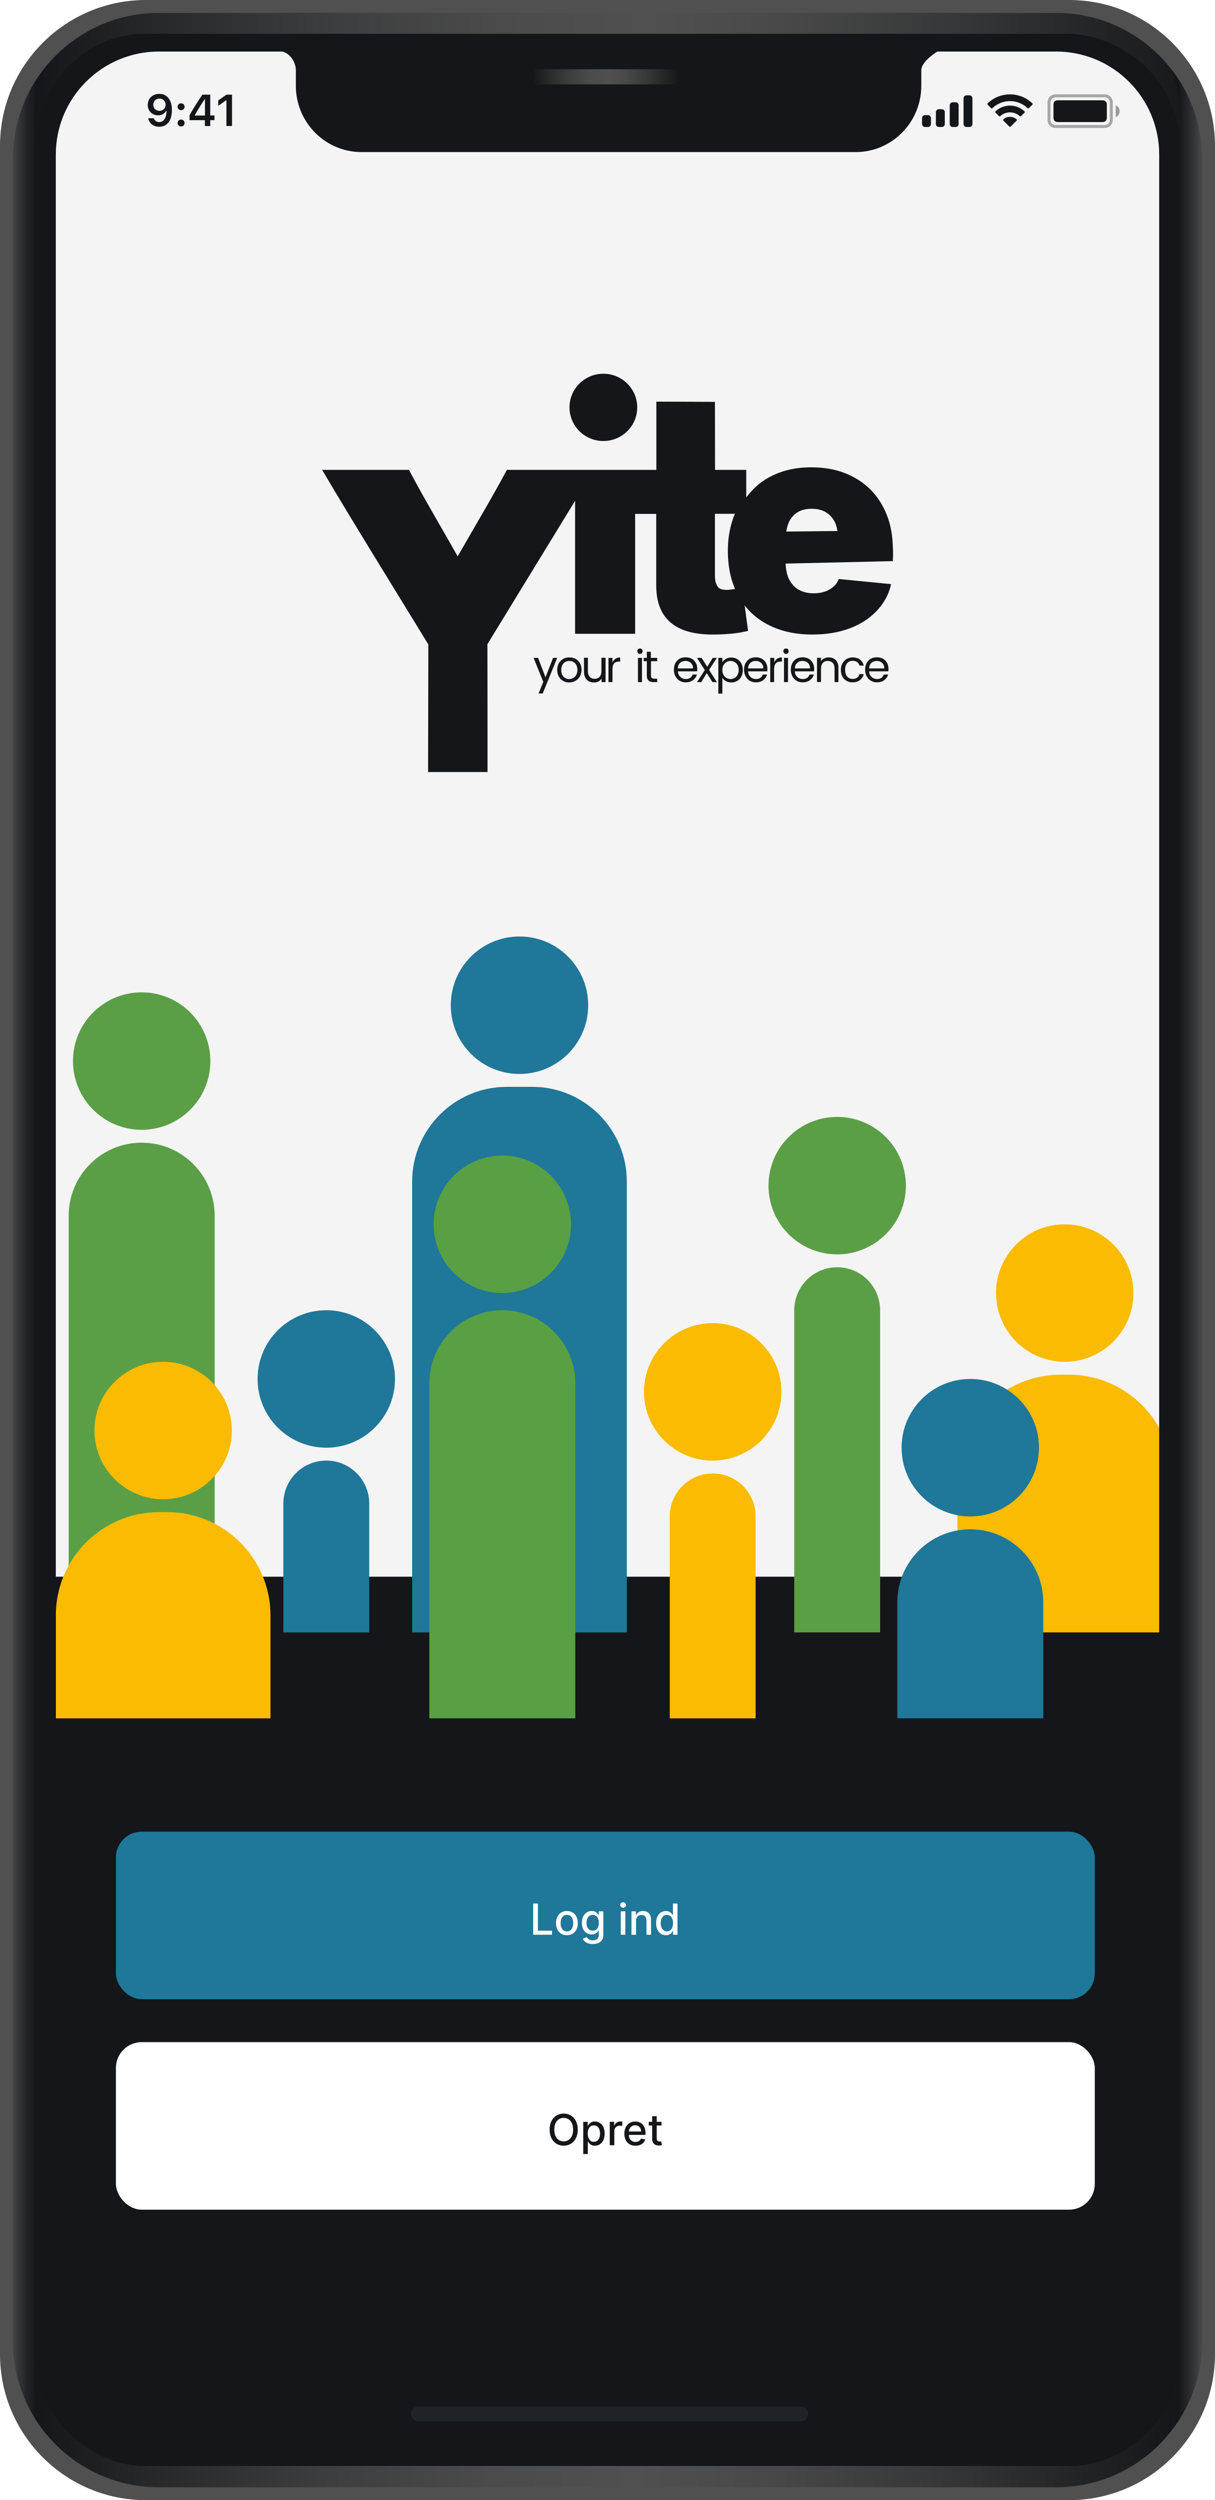 <svg width="283" height="582" viewBox="0 0 283 582" fill="none" xmlns="http://www.w3.org/2000/svg">
<g clip-path="url(#clip0_1042_5547)">
<rect width="259" height="562" transform="translate(12 10)" fill="#F4F4F4"/>
<rect x="12" y="367.034" width="258.925" height="211.388" fill="#141619"/>
<path d="M223 344.059C223 330.771 233.771 320 247.059 320H248.941C262.229 320 273 330.771 273 344.059V380H223V344.059Z" fill="#FBBB00"/>
<path d="M248 317C256.837 317 264 309.837 264 301C264 292.163 256.837 285 248 285C239.163 285 232 292.163 232 301C232 309.837 239.163 317 248 317Z" fill="#FBBB00"/>
<path d="M16 283C16 273.611 23.611 266 33 266V266C42.389 266 50 273.611 50 283V380H16V283Z" fill="#5A9F45"/>
<path d="M33 263C41.837 263 49 255.837 49 247C49 238.163 41.837 231 33 231C24.163 231 17 238.163 17 247C17 255.837 24.163 263 33 263Z" fill="#5A9F45"/>
<path d="M185 305C185 299.477 189.477 295 195 295V295C200.523 295 205 299.477 205 305V380H185V305Z" fill="#5A9F45"/>
<path d="M195 292C203.837 292 211 284.837 211 276C211 267.163 203.837 260 195 260C186.163 260 179 267.163 179 276C179 284.837 186.163 292 195 292Z" fill="#5A9F45"/>
<path d="M76 337C84.837 337 92 329.837 92 321C92 312.163 84.837 305 76 305C67.163 305 60 312.163 60 321C60 329.837 67.163 337 76 337Z" fill="#1F7799"/>
<path d="M66 350C66 344.477 70.477 340 76 340V340C81.523 340 86 344.477 86 350V380H66V350Z" fill="#1F7799"/>
<path d="M121 250C129.837 250 137 242.837 137 234C137 225.163 129.837 218 121 218C112.163 218 105 225.163 105 234C105 242.837 112.163 250 121 250Z" fill="#1F7799"/>
<path d="M96 275.054C96 262.874 105.874 253 118.054 253H123.946C136.126 253 146 262.874 146 275.054V380H96V275.054Z" fill="#1F7799"/>
<path d="M166 340C174.837 340 182 332.837 182 324C182 315.163 174.837 308 166 308C157.163 308 150 315.163 150 324C150 332.837 157.163 340 166 340Z" fill="#FBBB00"/>
<path d="M156 353C156 347.477 160.477 343 166 343V343C171.523 343 176 347.477 176 353V400H156V353Z" fill="#FBBB00"/>
<path d="M38 349C46.837 349 54 341.837 54 333C54 324.163 46.837 317 38 317C29.163 317 22 324.163 22 333C22 341.837 29.163 349 38 349Z" fill="#FBBB00"/>
<path d="M13 376.059C13 362.771 23.771 352 37.059 352H38.941C52.229 352 63 362.771 63 376.059V400H13V376.059Z" fill="#FBBB00"/>
<path d="M117 301C125.837 301 133 293.837 133 285C133 276.163 125.837 269 117 269C108.163 269 101 276.163 101 285C101 293.837 108.163 301 117 301Z" fill="#599F44"/>
<path d="M100 322C100 312.611 107.611 305 117 305V305C126.389 305 134 312.611 134 322V400H100V322Z" fill="#599F44"/>
<path d="M226 353C234.837 353 242 345.837 242 337C242 328.163 234.837 321 226 321C217.163 321 210 328.163 210 337C210 345.837 217.163 353 226 353Z" fill="#1F7799"/>
<path d="M209 373C209 363.611 216.611 356 226 356V356C235.389 356 243 363.611 243 373V400H209V373Z" fill="#1F7799"/>
<g filter="url(#filter0_d_1042_5547)">
<rect x="27" y="474" width="228" height="39" rx="6" fill="white"/>
<path d="M134.572 494.364C134.572 495.14 134.43 495.808 134.145 496.366C133.861 496.923 133.472 497.351 132.977 497.652C132.485 497.95 131.925 498.099 131.297 498.099C130.668 498.099 130.105 497.95 129.611 497.652C129.118 497.351 128.73 496.922 128.446 496.363C128.162 495.804 128.02 495.138 128.02 494.364C128.02 493.587 128.162 492.921 128.446 492.364C128.73 491.806 129.118 491.377 129.611 491.079C130.105 490.778 130.668 490.628 131.297 490.628C131.925 490.628 132.485 490.778 132.977 491.079C133.472 491.377 133.861 491.806 134.145 492.364C134.43 492.921 134.572 493.587 134.572 494.364ZM133.485 494.364C133.485 493.772 133.389 493.273 133.197 492.869C133.008 492.461 132.747 492.154 132.416 491.945C132.087 491.735 131.714 491.629 131.297 491.629C130.878 491.629 130.504 491.735 130.175 491.945C129.846 492.154 129.586 492.461 129.394 492.869C129.205 493.273 129.11 493.772 129.11 494.364C129.11 494.955 129.205 495.455 129.394 495.862C129.586 496.267 129.846 496.575 130.175 496.786C130.504 496.994 130.878 497.098 131.297 497.098C131.714 497.098 132.087 496.994 132.416 496.786C132.747 496.575 133.008 496.267 133.197 495.862C133.389 495.455 133.485 494.955 133.485 494.364ZM135.854 500.045V492.545H136.891V493.43H136.98C137.042 493.316 137.13 493.185 137.246 493.036C137.362 492.886 137.523 492.756 137.729 492.645C137.935 492.531 138.208 492.474 138.546 492.474C138.987 492.474 139.379 492.586 139.725 492.808C140.071 493.031 140.342 493.352 140.538 493.771C140.737 494.19 140.837 494.694 140.837 495.283C140.837 495.873 140.738 496.378 140.542 496.8C140.345 497.219 140.076 497.542 139.732 497.769C139.389 497.994 138.997 498.107 138.557 498.107C138.225 498.107 137.954 498.051 137.744 497.94C137.535 497.828 137.372 497.698 137.254 497.549C137.135 497.4 137.044 497.267 136.98 497.151H136.916V500.045H135.854ZM136.895 495.273C136.895 495.656 136.951 495.992 137.062 496.281C137.173 496.57 137.334 496.796 137.545 496.96C137.755 497.121 138.013 497.201 138.319 497.201C138.636 497.201 138.901 497.117 139.114 496.949C139.327 496.778 139.488 496.548 139.597 496.256C139.709 495.965 139.764 495.637 139.764 495.273C139.764 494.913 139.71 494.59 139.601 494.303C139.494 494.017 139.333 493.791 139.118 493.625C138.905 493.459 138.638 493.376 138.319 493.376C138.011 493.376 137.751 493.456 137.538 493.614C137.327 493.773 137.167 493.994 137.058 494.278C136.949 494.562 136.895 494.894 136.895 495.273ZM142.026 498V492.545H143.053V493.412H143.109C143.209 493.118 143.384 492.888 143.635 492.719C143.888 492.549 144.175 492.464 144.494 492.464C144.561 492.464 144.639 492.466 144.729 492.471C144.821 492.476 144.893 492.482 144.945 492.489V493.504C144.903 493.492 144.827 493.479 144.718 493.465C144.609 493.449 144.5 493.44 144.391 493.44C144.14 493.44 143.917 493.494 143.72 493.6C143.526 493.704 143.372 493.85 143.259 494.037C143.145 494.222 143.088 494.432 143.088 494.669V498H142.026ZM148.02 498.11C147.482 498.11 147.019 497.995 146.631 497.766C146.245 497.534 145.947 497.208 145.736 496.789C145.528 496.368 145.424 495.874 145.424 495.308C145.424 494.75 145.528 494.257 145.736 493.831C145.947 493.405 146.241 493.072 146.617 492.833C146.996 492.594 147.439 492.474 147.945 492.474C148.253 492.474 148.551 492.525 148.84 492.627C149.129 492.729 149.388 492.889 149.618 493.107C149.847 493.324 150.028 493.607 150.161 493.955C150.294 494.301 150.36 494.721 150.36 495.216V495.592H146.024V494.797H149.319C149.319 494.518 149.263 494.27 149.149 494.055C149.035 493.837 148.876 493.665 148.67 493.54C148.466 493.414 148.227 493.352 147.952 493.352C147.654 493.352 147.394 493.425 147.171 493.572C146.951 493.716 146.78 493.906 146.66 494.14C146.541 494.372 146.482 494.624 146.482 494.896V495.518C146.482 495.882 146.546 496.192 146.674 496.448C146.804 496.704 146.985 496.899 147.217 497.034C147.449 497.167 147.72 497.233 148.03 497.233C148.232 497.233 148.415 497.205 148.581 497.148C148.747 497.089 148.89 497.001 149.01 496.885C149.131 496.769 149.224 496.626 149.287 496.455L150.292 496.636C150.212 496.932 150.068 497.192 149.859 497.414C149.653 497.634 149.394 497.806 149.081 497.929C148.771 498.05 148.417 498.11 148.02 498.11ZM154.084 492.545V493.398H151.105V492.545H154.084ZM151.904 491.239H152.966V496.398C152.966 496.604 152.996 496.759 153.058 496.864C153.119 496.965 153.199 497.035 153.296 497.073C153.395 497.109 153.503 497.126 153.619 497.126C153.704 497.126 153.779 497.121 153.843 497.109C153.907 497.097 153.956 497.087 153.992 497.08L154.184 497.957C154.122 497.981 154.034 498.005 153.921 498.028C153.807 498.054 153.665 498.069 153.495 498.071C153.215 498.076 152.955 498.026 152.713 497.922C152.472 497.818 152.277 497.657 152.127 497.439C151.978 497.221 151.904 496.948 151.904 496.619V491.239Z" fill="#141619"/>
</g>
<g filter="url(#filter1_d_1042_5547)">
<rect x="27" y="425" width="228" height="39" rx="6" fill="#1F7799"/>
<path d="M124.192 449V441.727H125.289V448.055H128.584V449H124.192ZM132.048 449.11C131.537 449.11 131.091 448.993 130.71 448.759C130.329 448.524 130.033 448.196 129.822 447.775C129.611 447.353 129.506 446.861 129.506 446.298C129.506 445.732 129.611 445.237 129.822 444.813C130.033 444.389 130.329 444.06 130.71 443.826C131.091 443.592 131.537 443.474 132.048 443.474C132.56 443.474 133.006 443.592 133.387 443.826C133.768 444.06 134.064 444.389 134.275 444.813C134.486 445.237 134.591 445.732 134.591 446.298C134.591 446.861 134.486 447.353 134.275 447.775C134.064 448.196 133.768 448.524 133.387 448.759C133.006 448.993 132.56 449.11 132.048 449.11ZM132.052 448.219C132.383 448.219 132.658 448.131 132.876 447.956C133.094 447.781 133.255 447.548 133.359 447.256C133.465 446.965 133.519 446.644 133.519 446.294C133.519 445.946 133.465 445.626 133.359 445.335C133.255 445.042 133.094 444.806 132.876 444.629C132.658 444.451 132.383 444.362 132.052 444.362C131.718 444.362 131.441 444.451 131.221 444.629C131.003 444.806 130.841 445.042 130.735 445.335C130.63 445.626 130.578 445.946 130.578 446.294C130.578 446.644 130.63 446.965 130.735 447.256C130.841 447.548 131.003 447.781 131.221 447.956C131.441 448.131 131.718 448.219 132.052 448.219ZM138.063 451.159C137.63 451.159 137.257 451.102 136.945 450.989C136.634 450.875 136.381 450.725 136.185 450.538C135.988 450.351 135.841 450.146 135.744 449.923L136.657 449.547C136.721 449.651 136.806 449.761 136.913 449.877C137.022 449.996 137.168 450.096 137.353 450.179C137.54 450.262 137.78 450.303 138.074 450.303C138.476 450.303 138.809 450.205 139.072 450.009C139.335 449.814 139.466 449.504 139.466 449.078V448.006H139.398C139.335 448.122 139.242 448.251 139.121 448.393C139.003 448.535 138.84 448.658 138.631 448.762C138.423 448.866 138.152 448.918 137.818 448.918C137.387 448.918 136.999 448.818 136.653 448.616C136.31 448.413 136.038 448.113 135.837 447.718C135.638 447.32 135.538 446.831 135.538 446.251C135.538 445.671 135.637 445.174 135.833 444.76C136.032 444.346 136.304 444.028 136.65 443.808C136.996 443.586 137.387 443.474 137.825 443.474C138.164 443.474 138.437 443.531 138.646 443.645C138.854 443.756 139.016 443.886 139.132 444.036C139.25 444.185 139.342 444.316 139.406 444.43H139.484V443.545H140.524V449.121C140.524 449.589 140.415 449.974 140.197 450.275C139.98 450.576 139.685 450.798 139.313 450.942C138.944 451.087 138.527 451.159 138.063 451.159ZM138.053 448.038C138.358 448.038 138.616 447.967 138.827 447.825C139.04 447.68 139.201 447.474 139.31 447.207C139.421 446.937 139.477 446.614 139.477 446.237C139.477 445.87 139.422 445.547 139.313 445.268C139.204 444.988 139.045 444.771 138.834 444.614C138.623 444.456 138.363 444.376 138.053 444.376C137.733 444.376 137.467 444.459 137.254 444.625C137.04 444.788 136.879 445.011 136.771 445.293C136.664 445.574 136.611 445.889 136.611 446.237C136.611 446.595 136.665 446.908 136.774 447.178C136.883 447.448 137.044 447.659 137.257 447.81C137.473 447.962 137.738 448.038 138.053 448.038ZM144.595 449V443.545H145.656V449H144.595ZM145.131 442.704C144.946 442.704 144.788 442.642 144.655 442.519C144.525 442.394 144.46 442.245 144.46 442.072C144.46 441.897 144.525 441.747 144.655 441.624C144.788 441.499 144.946 441.436 145.131 441.436C145.316 441.436 145.473 441.499 145.603 441.624C145.736 441.747 145.802 441.897 145.802 442.072C145.802 442.245 145.736 442.394 145.603 442.519C145.473 442.642 145.316 442.704 145.131 442.704ZM148.147 445.761V449H147.085V443.545H148.104V444.433H148.172C148.297 444.144 148.493 443.912 148.761 443.737C149.031 443.562 149.371 443.474 149.78 443.474C150.152 443.474 150.477 443.553 150.757 443.709C151.036 443.863 151.253 444.092 151.407 444.398C151.56 444.703 151.637 445.081 151.637 445.531V449H150.576V445.658C150.576 445.263 150.473 444.954 150.267 444.732C150.061 444.507 149.778 444.394 149.418 444.394C149.172 444.394 148.953 444.447 148.761 444.554C148.572 444.661 148.421 444.817 148.31 445.023C148.201 445.226 148.147 445.473 148.147 445.761ZM155.103 449.107C154.663 449.107 154.27 448.994 153.924 448.769C153.581 448.542 153.311 448.219 153.115 447.8C152.921 447.378 152.824 446.873 152.824 446.283C152.824 445.694 152.922 445.19 153.118 444.771C153.317 444.352 153.589 444.031 153.935 443.808C154.281 443.586 154.672 443.474 155.11 443.474C155.449 443.474 155.721 443.531 155.927 443.645C156.136 443.756 156.297 443.886 156.41 444.036C156.526 444.185 156.616 444.316 156.68 444.43H156.744V441.727H157.806V449H156.769V448.151H156.68C156.616 448.267 156.524 448.4 156.403 448.549C156.285 448.698 156.121 448.828 155.913 448.94C155.705 449.051 155.435 449.107 155.103 449.107ZM155.338 448.201C155.643 448.201 155.901 448.121 156.112 447.96C156.325 447.796 156.486 447.57 156.595 447.281C156.706 446.992 156.762 446.656 156.762 446.273C156.762 445.894 156.707 445.562 156.598 445.278C156.489 444.994 156.33 444.773 156.119 444.614C155.908 444.456 155.648 444.376 155.338 444.376C155.018 444.376 154.752 444.459 154.539 444.625C154.326 444.791 154.165 445.017 154.056 445.303C153.949 445.59 153.896 445.913 153.896 446.273C153.896 446.637 153.95 446.965 154.059 447.256C154.168 447.548 154.329 447.778 154.542 447.949C154.758 448.117 155.023 448.201 155.338 448.201Z" fill="white"/>
</g>
<g clip-path="url(#clip1_1042_5547)">
<path d="M125.329 153.147L127.06 157.675L128.819 153.147H129.783L126.407 161.433H125.442L126.549 158.728L124.279 153.147H125.329Z" fill="#141619"/>
<path d="M131.147 158.5C130.721 158.273 130.381 157.931 130.154 157.475C129.899 157.02 129.785 156.536 129.785 155.938C129.785 155.368 129.899 154.856 130.154 154.4C130.409 153.944 130.75 153.631 131.175 153.375C131.601 153.147 132.083 153.033 132.622 153.033C133.161 153.033 133.644 153.147 134.069 153.375C134.495 153.603 134.835 153.944 135.09 154.4C135.346 154.827 135.459 155.34 135.459 155.938C135.459 156.507 135.317 157.02 135.062 157.475C134.807 157.931 134.466 158.244 134.012 158.5C133.587 158.728 133.104 158.871 132.565 158.871C132.055 158.871 131.572 158.757 131.147 158.5ZM133.502 157.846C133.785 157.675 134.041 157.447 134.211 157.134C134.381 156.82 134.495 156.422 134.495 155.966C134.495 155.511 134.41 155.14 134.239 154.799C134.069 154.485 133.842 154.229 133.53 154.087C133.246 153.916 132.934 153.859 132.594 153.859C132.253 153.859 131.941 153.944 131.658 154.087C131.374 154.258 131.147 154.485 130.977 154.799C130.806 155.112 130.721 155.511 130.721 155.966C130.721 156.422 130.806 156.82 130.977 157.134C131.147 157.447 131.374 157.703 131.658 157.846C131.941 158.016 132.253 158.073 132.565 158.073C132.906 158.073 133.218 157.988 133.502 157.846Z" fill="#141619"/>
<path d="M141.047 153.147V158.785H140.111V157.959C139.94 158.244 139.685 158.472 139.373 158.642C139.061 158.813 138.692 158.87 138.323 158.87C137.898 158.87 137.501 158.785 137.16 158.585C136.82 158.415 136.536 158.13 136.337 157.76C136.139 157.389 136.025 156.962 136.025 156.421V153.118H136.933V156.279C136.933 156.82 137.075 157.247 137.359 157.56C137.642 157.845 138.011 158.016 138.494 158.016C139.004 158.016 139.373 157.874 139.657 157.56C139.94 157.247 140.082 156.791 140.082 156.222V153.118H141.047V153.147Z" fill="#141619"/>
<path d="M143.344 153.346C143.656 153.147 144.025 153.033 144.45 153.033V154.001H144.223C143.173 154.001 142.663 154.571 142.663 155.71V158.785H141.727V153.147H142.663V154.229C142.805 153.831 143.06 153.546 143.344 153.346Z" fill="#141619"/>
<path d="M148.621 152.037C148.508 151.923 148.451 151.752 148.451 151.581C148.451 151.41 148.508 151.239 148.621 151.125C148.735 151.012 148.905 150.955 149.075 150.955C149.246 150.955 149.387 151.012 149.501 151.125C149.614 151.239 149.671 151.41 149.671 151.581C149.671 151.752 149.614 151.923 149.501 152.037C149.387 152.151 149.246 152.207 149.075 152.207C148.877 152.236 148.735 152.179 148.621 152.037ZM149.529 153.147V158.785H148.593V153.147H149.529Z" fill="#141619"/>
<path d="M151.628 153.915V157.247C151.628 157.532 151.685 157.702 151.798 157.816C151.912 157.93 152.11 157.987 152.394 157.987H153.075V158.785H152.224C151.713 158.785 151.316 158.671 151.061 158.414C150.805 158.187 150.663 157.788 150.663 157.247V153.915H149.926V153.146H150.663V151.723H151.6V153.146H153.075V153.915H151.628Z" fill="#141619"/>
<path d="M162.38 156.28H157.897C157.926 156.821 158.124 157.276 158.465 157.589C158.805 157.903 159.231 158.073 159.741 158.073C160.138 158.073 160.479 157.988 160.763 157.789C161.018 157.589 161.216 157.362 161.33 157.02H162.323C162.181 157.561 161.869 157.988 161.415 158.33C160.961 158.671 160.394 158.842 159.741 158.842C159.202 158.842 158.72 158.728 158.323 158.472C157.897 158.244 157.585 157.903 157.33 157.447C157.103 156.991 156.961 156.507 156.961 155.909C156.961 155.34 157.074 154.827 157.301 154.372C157.528 153.945 157.869 153.603 158.266 153.347C158.692 153.119 159.174 153.005 159.713 153.005C160.252 153.005 160.706 153.119 161.131 153.347C161.529 153.574 161.841 153.888 162.068 154.315C162.295 154.713 162.408 155.169 162.408 155.682C162.408 155.881 162.38 156.08 162.38 156.28ZM161.188 154.656C161.018 154.4 160.819 154.201 160.536 154.058C160.252 153.916 159.968 153.859 159.628 153.859C159.145 153.859 158.748 154.002 158.408 154.315C158.067 154.628 157.897 155.055 157.869 155.596H161.415C161.443 155.226 161.358 154.913 161.188 154.656Z" fill="#141619"/>
<path d="M165.953 158.786L164.619 156.678L163.343 158.786H162.35L164.165 155.995L162.35 153.147H163.428L164.733 155.226L166.009 153.147H166.974L165.158 155.938L166.974 158.786H165.953Z" fill="#141619"/>
<path d="M169.075 153.375C169.444 153.147 169.87 153.062 170.352 153.062C170.863 153.062 171.288 153.176 171.714 153.432C172.111 153.66 172.451 154.002 172.678 154.457C172.905 154.884 173.019 155.397 173.019 155.966C173.019 156.536 172.905 157.049 172.678 157.476C172.451 157.931 172.139 158.273 171.714 158.501C171.288 158.729 170.863 158.871 170.352 158.871C169.87 158.871 169.444 158.757 169.075 158.558C168.707 158.33 168.423 158.074 168.253 157.76V161.462H167.316V153.147H168.253V154.173C168.451 153.859 168.707 153.603 169.075 153.375ZM171.799 154.827C171.629 154.514 171.402 154.286 171.118 154.116C170.834 153.945 170.522 153.859 170.153 153.859C169.813 153.859 169.501 153.945 169.217 154.116C168.934 154.286 168.707 154.514 168.508 154.856C168.338 155.169 168.253 155.539 168.253 155.966C168.253 156.394 168.338 156.764 168.508 157.077C168.678 157.39 168.905 157.647 169.217 157.817C169.501 157.988 169.813 158.074 170.153 158.074C170.494 158.074 170.834 157.988 171.118 157.817C171.402 157.647 171.629 157.419 171.799 157.077C171.969 156.764 172.054 156.394 172.054 155.938C172.054 155.511 171.969 155.141 171.799 154.827Z" fill="#141619"/>
<path d="M178.72 156.28H174.237C174.265 156.821 174.464 157.276 174.804 157.589C175.145 157.903 175.57 158.073 176.081 158.073C176.478 158.073 176.819 157.988 177.102 157.789C177.358 157.589 177.556 157.362 177.67 157.02H178.663C178.521 157.561 178.209 157.988 177.755 158.33C177.301 158.671 176.734 158.842 176.081 158.842C175.542 158.842 175.06 158.728 174.663 158.472C174.237 158.244 173.925 157.903 173.67 157.447C173.443 156.991 173.301 156.507 173.301 155.909C173.301 155.34 173.414 154.827 173.641 154.372C173.868 153.945 174.209 153.603 174.606 153.347C175.031 153.119 175.514 153.005 176.053 153.005C176.592 153.005 177.046 153.119 177.471 153.347C177.868 153.574 178.18 153.888 178.407 154.315C178.634 154.713 178.748 155.169 178.748 155.682C178.748 155.881 178.748 156.08 178.72 156.28ZM177.556 154.656C177.386 154.4 177.188 154.201 176.904 154.058C176.62 153.916 176.336 153.859 175.996 153.859C175.514 153.859 175.116 154.002 174.776 154.315C174.436 154.628 174.265 155.055 174.237 155.596H177.783C177.812 155.226 177.727 154.913 177.556 154.656Z" fill="#141619"/>
<path d="M181.019 153.345C181.332 153.146 181.7 153.032 182.126 153.032V154H181.871C180.821 154 180.31 154.57 180.31 155.709V158.784H179.402V153.146H180.339V154.228C180.48 153.83 180.707 153.545 181.019 153.345Z" fill="#141619"/>
<path d="M182.635 152.037C182.522 151.923 182.465 151.752 182.465 151.581C182.465 151.41 182.522 151.239 182.635 151.125C182.749 151.012 182.919 150.955 183.089 150.955C183.259 150.955 183.401 151.012 183.515 151.125C183.628 151.239 183.685 151.41 183.685 151.581C183.685 151.752 183.628 151.923 183.515 152.037C183.401 152.151 183.259 152.207 183.089 152.207C182.919 152.236 182.749 152.179 182.635 152.037ZM183.543 153.147V158.785H182.607V153.147H183.543Z" fill="#141619"/>
<path d="M189.614 156.28H185.132C185.16 156.821 185.359 157.276 185.699 157.589C186.039 157.903 186.465 158.073 186.976 158.073C187.373 158.073 187.713 157.988 187.997 157.789C188.252 157.589 188.451 157.362 188.564 157.02H189.557C189.415 157.561 189.103 157.988 188.649 158.33C188.196 158.671 187.628 158.842 186.976 158.842C186.437 158.842 185.954 158.728 185.557 158.472C185.132 158.244 184.819 157.903 184.564 157.447C184.337 156.991 184.195 156.507 184.195 155.909C184.195 155.34 184.309 154.827 184.536 154.372C184.763 153.945 185.103 153.603 185.5 153.347C185.926 153.119 186.408 153.005 186.947 153.005C187.486 153.005 187.94 153.119 188.366 153.347C188.763 153.574 189.075 153.888 189.302 154.315C189.529 154.713 189.642 155.169 189.642 155.682C189.642 155.881 189.614 156.08 189.614 156.28ZM188.451 154.656C188.281 154.4 188.082 154.201 187.798 154.058C187.515 153.916 187.231 153.859 186.89 153.859C186.408 153.859 186.011 154.002 185.671 154.315C185.33 154.628 185.16 155.055 185.132 155.596H188.678C188.678 155.226 188.593 154.913 188.451 154.656Z" fill="#141619"/>
<path d="M194.666 153.659C195.091 154.086 195.29 154.684 195.29 155.453V158.784H194.382V155.595C194.382 155.025 194.24 154.598 193.957 154.314C193.673 154.029 193.304 153.858 192.822 153.858C192.34 153.858 191.942 154 191.659 154.314C191.375 154.627 191.233 155.082 191.233 155.652V158.756H190.297V153.118H191.233V153.915C191.403 153.63 191.659 153.402 191.999 153.26C192.311 153.089 192.68 153.032 193.049 153.032C193.673 153.032 194.24 153.232 194.666 153.659Z" fill="#141619"/>
<path d="M196.222 154.428C196.449 154 196.79 153.659 197.187 153.402C197.612 153.175 198.066 153.032 198.605 153.032C199.286 153.032 199.854 153.203 200.308 153.545C200.762 153.886 201.045 154.342 201.187 154.94H200.194C200.109 154.598 199.91 154.314 199.627 154.114C199.343 153.915 199.003 153.83 198.605 153.83C198.066 153.83 197.641 154 197.329 154.371C196.988 154.741 196.846 155.253 196.846 155.937C196.846 156.62 197.017 157.133 197.329 157.503C197.669 157.873 198.095 158.044 198.605 158.044C199.003 158.044 199.343 157.958 199.627 157.759C199.91 157.56 200.081 157.304 200.194 156.933H201.187C201.045 157.503 200.733 157.958 200.279 158.329C199.825 158.67 199.258 158.841 198.577 158.841C198.038 158.841 197.584 158.727 197.159 158.471C196.733 158.243 196.421 157.901 196.194 157.446C195.967 157.019 195.854 156.506 195.854 155.908C195.854 155.367 195.967 154.855 196.222 154.428Z" fill="#141619"/>
<path d="M206.921 156.28H202.438C202.467 156.821 202.665 157.276 203.006 157.589C203.346 157.903 203.772 158.073 204.282 158.073C204.679 158.073 205.02 157.988 205.304 157.789C205.559 157.589 205.757 157.362 205.871 157.02H206.864C206.722 157.561 206.41 157.988 205.956 158.33C205.502 158.671 204.935 158.842 204.282 158.842C203.743 158.842 203.261 158.728 202.864 158.472C202.438 158.244 202.126 157.903 201.871 157.447C201.644 156.991 201.502 156.507 201.502 155.909C201.502 155.34 201.615 154.827 201.842 154.372C202.069 153.945 202.41 153.603 202.807 153.347C203.233 153.119 203.715 153.005 204.254 153.005C204.793 153.005 205.247 153.119 205.672 153.347C206.07 153.574 206.382 153.888 206.609 154.315C206.836 154.713 206.949 155.169 206.949 155.682C206.949 155.881 206.921 156.08 206.921 156.28ZM205.757 154.656C205.587 154.4 205.389 154.201 205.105 154.058C204.821 153.916 204.538 153.859 204.197 153.859C203.715 153.859 203.318 154.002 202.977 154.315C202.637 154.628 202.467 155.055 202.438 155.596H205.984C205.984 155.226 205.899 154.913 205.757 154.656Z" fill="#141619"/>
<path d="M208.001 128.09C207.916 125.954 207.831 123.192 206.639 120.089C205.731 117.725 204.455 115.675 202.781 113.995C201.107 112.315 199.093 111.033 196.766 110.122C194.412 109.211 191.801 108.784 188.964 108.784C185.049 108.784 181.815 109.61 178.921 111.233C176.822 112.4 175.233 113.938 173.815 115.789V109.382H166.552C166.552 104.826 166.524 99.615 166.524 93.55C161.984 93.55 157.417 93.493 152.877 93.493C152.877 98.817 152.877 104.256 152.877 109.382H147.799H138.323H133.926C128.649 109.382 123.344 109.382 118.067 109.382C114.237 116.501 110.435 122.794 106.605 129.514C102.832 122.794 99.031 116.501 95.257 109.382C88.505 109.382 81.753 109.382 75.029 109.382C83.285 123.335 91.512 136.49 99.768 150.016C99.74 159.982 99.74 169.835 99.712 180H99.74V179.716H113.499H113.556C113.556 169.749 113.556 159.925 113.528 149.959C120.308 138.854 127.117 127.777 133.898 116.671C133.926 116.643 133.926 116.586 133.954 116.558C133.954 126.894 133.954 136.718 133.954 147.539H147.941V119.633H152.849C152.849 125.613 152.849 130.767 152.849 136.319C152.849 140.107 153.955 142.983 156.14 144.862C158.325 146.77 161.615 147.709 166.013 147.709C167.318 147.709 168.68 147.653 170.07 147.539C171.488 147.425 172.878 147.197 174.24 146.855L173.446 140.932C174.864 142.755 176.623 144.235 178.751 145.346C181.702 146.912 185.191 147.709 189.22 147.709C192.482 147.709 195.348 147.225 197.873 146.286C200.398 145.346 202.469 144.008 204.143 142.271C205.448 140.904 206.128 139.651 206.327 139.309C207.008 138.028 207.377 136.832 207.547 135.978C203.49 135.579 199.433 135.18 195.376 134.782C195.263 135.066 195.092 135.408 194.837 135.807C194.78 135.892 194.525 136.234 194.128 136.576C193.589 137.06 192.908 137.43 192.142 137.715C191.376 137.971 190.496 138.113 189.56 138.113C188.227 138.113 187.092 137.857 186.099 137.316C185.815 137.174 185.56 137.003 185.333 136.803C185.333 136.803 184.454 136.12 183.829 134.924C183.234 133.785 183.035 132.304 182.978 131.194C191.291 130.995 199.603 130.824 207.944 130.624C208.001 130.026 208.029 129.172 208.001 128.09ZM169.389 137.316C168.424 137.316 167.772 137.202 167.29 136.718C166.779 136.006 166.665 135.465 166.609 135.18C166.58 134.953 166.552 134.611 166.524 134.298C166.524 133.956 166.524 133.728 166.524 133.671C166.524 133.386 166.524 129.286 166.524 119.604H171.176C170.098 122.167 169.531 125.015 169.531 128.204C169.531 131.564 170.098 134.525 171.205 137.117C170.439 137.202 169.843 137.316 169.389 137.316ZM195.064 123.619C192.511 123.619 185.929 123.733 183.149 123.733C183.262 122.908 183.461 122.196 183.744 121.569C184.227 120.544 184.907 119.775 185.787 119.234C186.666 118.693 187.773 118.437 189.078 118.437C190.411 118.437 191.518 118.722 192.397 119.263C192.653 119.434 192.908 119.604 193.135 119.804C193.873 120.459 194.213 121.085 194.44 121.512C194.865 122.338 195.007 123.335 195.064 123.619Z" fill="#141619"/>
<path d="M140.535 102.662C144.891 102.662 148.422 99.156 148.422 94.831C148.422 90.506 144.891 87.001 140.535 87.001C136.18 87.001 132.648 90.506 132.648 94.831C132.648 99.156 136.18 102.662 140.535 102.662Z" fill="#141619"/>
</g>
<path opacity="0.35" d="M245.837 22.312H257.346C258.172 22.312 258.842 22.982 258.842 23.808V27.951C258.842 28.777 258.172 29.447 257.346 29.447H245.837C245.011 29.447 244.341 28.777 244.341 27.951V23.808C244.341 22.982 245.011 22.312 245.837 22.312Z" stroke="#141619" stroke-width="0.69"/>
<path opacity="0.4" d="M259.877 24.499V27.261C260.433 27.027 260.794 26.483 260.794 25.88C260.794 25.277 260.433 24.733 259.877 24.499" fill="#141619"/>
<path d="M245.377 24.268C245.377 23.759 245.789 23.347 246.298 23.347H256.886C257.395 23.347 257.807 23.759 257.807 24.268V27.491C257.807 27.999 257.395 28.411 256.886 28.411H246.298C245.789 28.411 245.377 27.999 245.377 27.491V24.268Z" fill="#141619"/>
<path fill-rule="evenodd" clip-rule="evenodd" d="M235.252 23.537C236.782 23.537 238.254 24.125 239.363 25.179C239.446 25.26 239.58 25.259 239.662 25.177L240.46 24.371C240.502 24.329 240.525 24.272 240.525 24.213C240.525 24.154 240.501 24.097 240.458 24.056C237.548 21.267 232.956 21.267 230.045 24.056C230.003 24.097 229.979 24.154 229.979 24.213C229.978 24.272 230.001 24.329 230.043 24.371L230.841 25.177C230.924 25.259 231.057 25.26 231.141 25.179C232.25 24.124 233.722 23.537 235.252 23.537ZM235.253 26.157C236.093 26.157 236.904 26.469 237.527 27.034C237.612 27.114 237.744 27.112 237.827 27.03L238.624 26.224C238.666 26.182 238.689 26.124 238.689 26.065C238.688 26.005 238.664 25.948 238.621 25.907C236.723 24.142 233.784 24.142 231.886 25.907C231.843 25.948 231.819 26.005 231.818 26.065C231.818 26.124 231.841 26.182 231.883 26.224L232.68 27.03C232.763 27.112 232.895 27.114 232.98 27.034C233.602 26.47 234.413 26.157 235.253 26.157ZM236.849 27.919C236.85 27.979 236.827 28.037 236.784 28.078L235.405 29.47C235.364 29.511 235.309 29.534 235.252 29.534C235.194 29.534 235.139 29.511 235.099 29.47L233.719 28.078C233.677 28.037 233.653 27.979 233.654 27.919C233.656 27.86 233.681 27.803 233.726 27.763C234.607 27.018 235.897 27.018 236.778 27.763C236.822 27.803 236.848 27.86 236.849 27.919Z" fill="#141619"/>
<path fill-rule="evenodd" clip-rule="evenodd" d="M225.811 22.197H225.12C224.739 22.197 224.43 22.506 224.43 22.887V28.872C224.43 29.253 224.739 29.563 225.12 29.563H225.811C226.192 29.563 226.501 29.253 226.501 28.872V22.887C226.501 22.506 226.192 22.197 225.811 22.197ZM221.901 23.808H222.592C222.973 23.808 223.283 24.117 223.283 24.499V28.872C223.283 29.253 222.973 29.563 222.592 29.563H221.901C221.52 29.563 221.211 29.253 221.211 28.872V24.499C221.211 24.117 221.52 23.808 221.901 23.808ZM219.369 25.42H218.679C218.297 25.42 217.988 25.729 217.988 26.11V28.873C217.988 29.254 218.297 29.563 218.679 29.563H219.369C219.751 29.563 220.06 29.254 220.06 28.873V26.11C220.06 25.729 219.751 25.42 219.369 25.42ZM216.147 26.801H215.456C215.075 26.801 214.766 27.11 214.766 27.491V28.872C214.766 29.254 215.075 29.563 215.456 29.563H216.147C216.528 29.563 216.837 29.254 216.837 28.872V27.491C216.837 27.11 216.528 26.801 216.147 26.801Z" fill="#141619"/>
<path d="M37.086 29.509C38.942 29.509 40.045 28.058 40.045 25.6C40.045 24.675 39.868 23.896 39.529 23.294C39.038 22.359 38.194 21.853 37.127 21.853C35.539 21.853 34.416 22.92 34.416 24.417C34.416 25.823 35.427 26.844 36.818 26.844C37.673 26.844 38.366 26.445 38.709 25.752H38.725C38.725 25.752 38.745 25.752 38.75 25.752C38.76 25.752 38.795 25.752 38.795 25.752C38.795 27.421 38.163 28.417 37.096 28.417C36.469 28.417 35.984 28.073 35.817 27.522H34.517C34.735 28.721 35.751 29.509 37.086 29.509ZM37.132 25.808C36.292 25.808 35.696 25.211 35.696 24.377C35.696 23.562 36.323 22.94 37.137 22.94C37.951 22.94 38.578 23.572 38.578 24.397C38.578 25.211 37.966 25.808 37.132 25.808Z" fill="#141619"/>
<path d="M42.179 29.439C42.659 29.439 42.988 29.095 42.988 28.64C42.988 28.18 42.659 27.841 42.179 27.841C41.703 27.841 41.37 28.18 41.37 28.64C41.37 29.095 41.703 29.439 42.179 29.439ZM42.179 25.646C42.659 25.646 42.988 25.307 42.988 24.852C42.988 24.392 42.659 24.053 42.179 24.053C41.703 24.053 41.37 24.392 41.37 24.852C41.37 25.307 41.703 25.646 42.179 25.646Z" fill="#141619"/>
<path d="M47.722 29.332H48.971V27.972H49.957V26.87H48.971V22.035H47.13C45.84 23.977 44.814 25.6 44.156 26.809V27.972H47.722V29.332ZM45.365 26.824C46.215 25.327 46.973 24.129 47.671 23.097H47.742V26.9H45.365V26.824Z" fill="#141619"/>
<path d="M52.739 29.332H54.043V22.035H52.744L50.837 23.37V24.624L52.653 23.35H52.739V29.332Z" fill="#141619"/>
<rect x="95.734" y="560.201" width="92.534" height="3.453" rx="1.726" fill="#1F2226"/>
</g>
<path fill-rule="evenodd" clip-rule="evenodd" d="M34 6C18.536 6 6 18.536 6 34V548C6 563.464 18.536 576 34 576H249C264.464 576 277 563.464 277 548V34C277 18.536 264.464 6 249 6H34ZM37 12C23.745 12 13 22.745 13 36V546C13 559.255 23.745 570 37 570H246C259.255 570 270 559.255 270 546V36C270 22.745 259.255 12 246 12H37Z" fill="#141619"/>
<path d="M274.771 548.834L275.001 554.5C275.001 560.654 272.932 567.018 270.001 572C264.726 576.689 258.653 579.311 251.034 579.897C250.741 579.897 250.448 579.897 250.155 579.897C249.568 579.897 248.982 579.897 248.396 579.897H34.469C33.883 579.897 33.297 579.897 32.71 579.897C32.417 579.897 32.124 579.897 31.831 579.897C31.538 579.897 30.952 579.897 30.659 579.897C23.626 579.018 18.19 576.896 13.501 572.5C10.001 567.5 8.001 561.5 8.387 554.988V547.955C8.387 555.867 11.904 562.9 17.765 567.882C21.867 571.399 27.142 573.743 32.71 574.036C33.004 574.036 33.004 574.036 33.297 574.036C33.883 574.036 34.176 574.036 34.762 574.036H248.689C249.275 574.036 249.568 574.036 250.155 574.036C250.448 574.036 250.448 574.036 250.741 574.036C263.928 572.864 274.185 562.021 274.771 548.834Z" fill="url(#paint0_linear_1042_5547)"/>
<path d="M280.632 35.408C280.632 17.532 267.151 2.879 250.154 2C249.568 2 248.982 2 248.396 2H34.468C33.882 2 33.296 2 32.71 2C32.124 2 30.659 2.293 30.659 2.293C23.625 3.172 17.483 6.604 12.501 11C9.57 15.982 8.094 21.927 8.094 28.082V35.115C8.094 26.909 11.61 19.29 17.178 14.308C21.281 10.498 26.849 8.154 32.71 7.861H33.003C33.589 7.861 33.882 7.861 34.175 7.861H248.103C248.396 7.861 248.689 7.861 249.275 7.861H249.568C263.048 8.74 274.415 19.675 275.001 33.742V27.742C275.001 21.295 274.113 15.242 270.082 10.791C276.822 16.946 280.632 25.737 280.632 35.408Z" fill="url(#paint1_linear_1042_5547)"/>
<path d="M13.5 572.5C6.778 566.636 2 557.874 2 548.492V34.491C2 25.109 5.778 16.864 12.5 11C10.5 16.505 8.111 21.297 8.111 27.454V555.235C8.5 561.242 10.444 567.515 13.5 572.5Z" fill="url(#paint2_linear_1042_5547)"/>
<path d="M270 572C276.447 566.139 280.63 557.332 280.63 547.955V34.236C280.63 24.858 276.527 16.36 270.08 10.498C273.011 15.48 274.769 21.048 274.769 27.203V554.695C274.769 561.142 272.931 567.018 270 572Z" fill="url(#paint3_linear_1042_5547)"/>
<path fill-rule="evenodd" clip-rule="evenodd" d="M34 0C15.222 0 0 15.222 0 34V548C0 566.778 15.222 582 34 582H249C267.778 582 283 566.778 283 548V34C283 15.222 267.778 0 249 0H34ZM37 3C18.222 3 3 18.222 3 37V545C3 563.778 18.222 579 37 579H246C264.778 579 280 563.778 280 545V37C280 18.222 264.778 3 246 3H37Z" fill="#505050"/>
<path d="M218.5 11.9H65C67.159 11.9 68.909 14.17 68.909 16.354V19.588L68.908 19.947C68.908 28.482 75.749 35.4 84.187 35.4H199.313C207.751 35.4 214.592 28.482 214.592 19.947L214.591 19.588V16.354C214.591 14.17 218.5 11.9 218.5 11.9Z" fill="#141619"/>
<path d="M157.076 19.635H124.84C124.254 19.635 123.961 19.342 123.961 18.756V16.997C123.961 16.411 124.254 16.118 124.84 16.118H157.076C157.662 16.118 157.955 16.411 157.955 16.997V18.756C157.955 19.049 157.662 19.635 157.076 19.635Z" fill="url(#paint4_linear_1042_5547)"/>
<defs>
<filter id="filter0_d_1042_5547" x="25.619" y="474" width="230.762" height="41.762" filterUnits="userSpaceOnUse" color-interpolation-filters="sRGB">
<feFlood flood-opacity="0" result="BackgroundImageFix"/>
<feColorMatrix in="SourceAlpha" type="matrix" values="0 0 0 0 0 0 0 0 0 0 0 0 0 0 0 0 0 0 127 0" result="hardAlpha"/>
<feOffset dy="1.381"/>
<feGaussianBlur stdDeviation="0.69"/>
<feComposite in2="hardAlpha" operator="out"/>
<feColorMatrix type="matrix" values="0 0 0 0 0 0 0 0 0 0 0 0 0 0 0 0 0 0 0.25 0"/>
<feBlend mode="normal" in2="BackgroundImageFix" result="effect1_dropShadow_1042_5547"/>
<feBlend mode="normal" in="SourceGraphic" in2="effect1_dropShadow_1042_5547" result="shape"/>
</filter>
<filter id="filter1_d_1042_5547" x="25.619" y="425" width="230.762" height="41.762" filterUnits="userSpaceOnUse" color-interpolation-filters="sRGB">
<feFlood flood-opacity="0" result="BackgroundImageFix"/>
<feColorMatrix in="SourceAlpha" type="matrix" values="0 0 0 0 0 0 0 0 0 0 0 0 0 0 0 0 0 0 127 0" result="hardAlpha"/>
<feOffset dy="1.381"/>
<feGaussianBlur stdDeviation="0.69"/>
<feComposite in2="hardAlpha" operator="out"/>
<feColorMatrix type="matrix" values="0 0 0 0 0 0 0 0 0 0 0 0 0 0 0 0 0 0 0.25 0"/>
<feBlend mode="normal" in2="BackgroundImageFix" result="effect1_dropShadow_1042_5547"/>
<feBlend mode="normal" in="SourceGraphic" in2="effect1_dropShadow_1042_5547" result="shape"/>
</filter>
<linearGradient id="paint0_linear_1042_5547" x1="8.21" y1="563.86" x2="274.743" y2="563.86" gradientUnits="userSpaceOnUse">
<stop stop-color="#141619"/>
<stop offset="0.089" stop-color="#252628"/>
<stop offset="0.249" stop-color="#3C3D3E"/>
<stop offset="0.398" stop-color="#4B4B4B"/>
<stop offset="0.523" stop-color="#505050"/>
<stop offset="0.635" stop-color="#494949"/>
<stop offset="0.805" stop-color="#343536"/>
<stop offset="1" stop-color="#141619"/>
</linearGradient>
<linearGradient id="paint1_linear_1042_5547" x1="8.21" y1="18.759" x2="280.724" y2="18.759" gradientUnits="userSpaceOnUse">
<stop offset="1.02179e-07" stop-color="#141619"/>
<stop offset="0.089" stop-color="#252628"/>
<stop offset="0.249" stop-color="#3C3D3E"/>
<stop offset="0.398" stop-color="#4B4B4B"/>
<stop offset="0.523" stop-color="#505050"/>
<stop offset="0.635" stop-color="#494949"/>
<stop offset="0.805" stop-color="#343536"/>
<stop offset="1" stop-color="#141619"/>
</linearGradient>
<linearGradient id="paint2_linear_1042_5547" x1="1.73" y1="291.525" x2="8.316" y2="291.525" gradientUnits="userSpaceOnUse">
<stop stop-color="#505050"/>
<stop offset="0.041" stop-color="#4D4D4D"/>
<stop offset="0.674" stop-color="#242528"/>
<stop offset="1" stop-color="#141619"/>
</linearGradient>
<linearGradient id="paint3_linear_1042_5547" x1="280.722" y1="291.144" x2="274.406" y2="291.144" gradientUnits="userSpaceOnUse">
<stop offset="2.04359e-07" stop-color="#505050"/>
<stop offset="0.041" stop-color="#4D4D4D"/>
<stop offset="0.674" stop-color="#242528"/>
<stop offset="1" stop-color="#141619"/>
</linearGradient>
<linearGradient id="paint4_linear_1042_5547" x1="123.979" y1="17.697" x2="158.07" y2="17.697" gradientUnits="userSpaceOnUse">
<stop stop-color="#141619"/>
<stop offset="0.089" stop-color="#252628"/>
<stop offset="0.249" stop-color="#3C3D3E"/>
<stop offset="0.398" stop-color="#4B4B4B"/>
<stop offset="0.523" stop-color="#505050"/>
<stop offset="0.635" stop-color="#494949"/>
<stop offset="0.805" stop-color="#343536"/>
<stop offset="1" stop-color="#141619"/>
</linearGradient>
<clipPath id="clip0_1042_5547">
<rect width="259" height="562" fill="white" transform="translate(12 10)"/>
</clipPath>
<clipPath id="clip1_1042_5547">
<rect width="133" height="93" fill="white" transform="translate(75 87)"/>
</clipPath>
</defs>
</svg>

